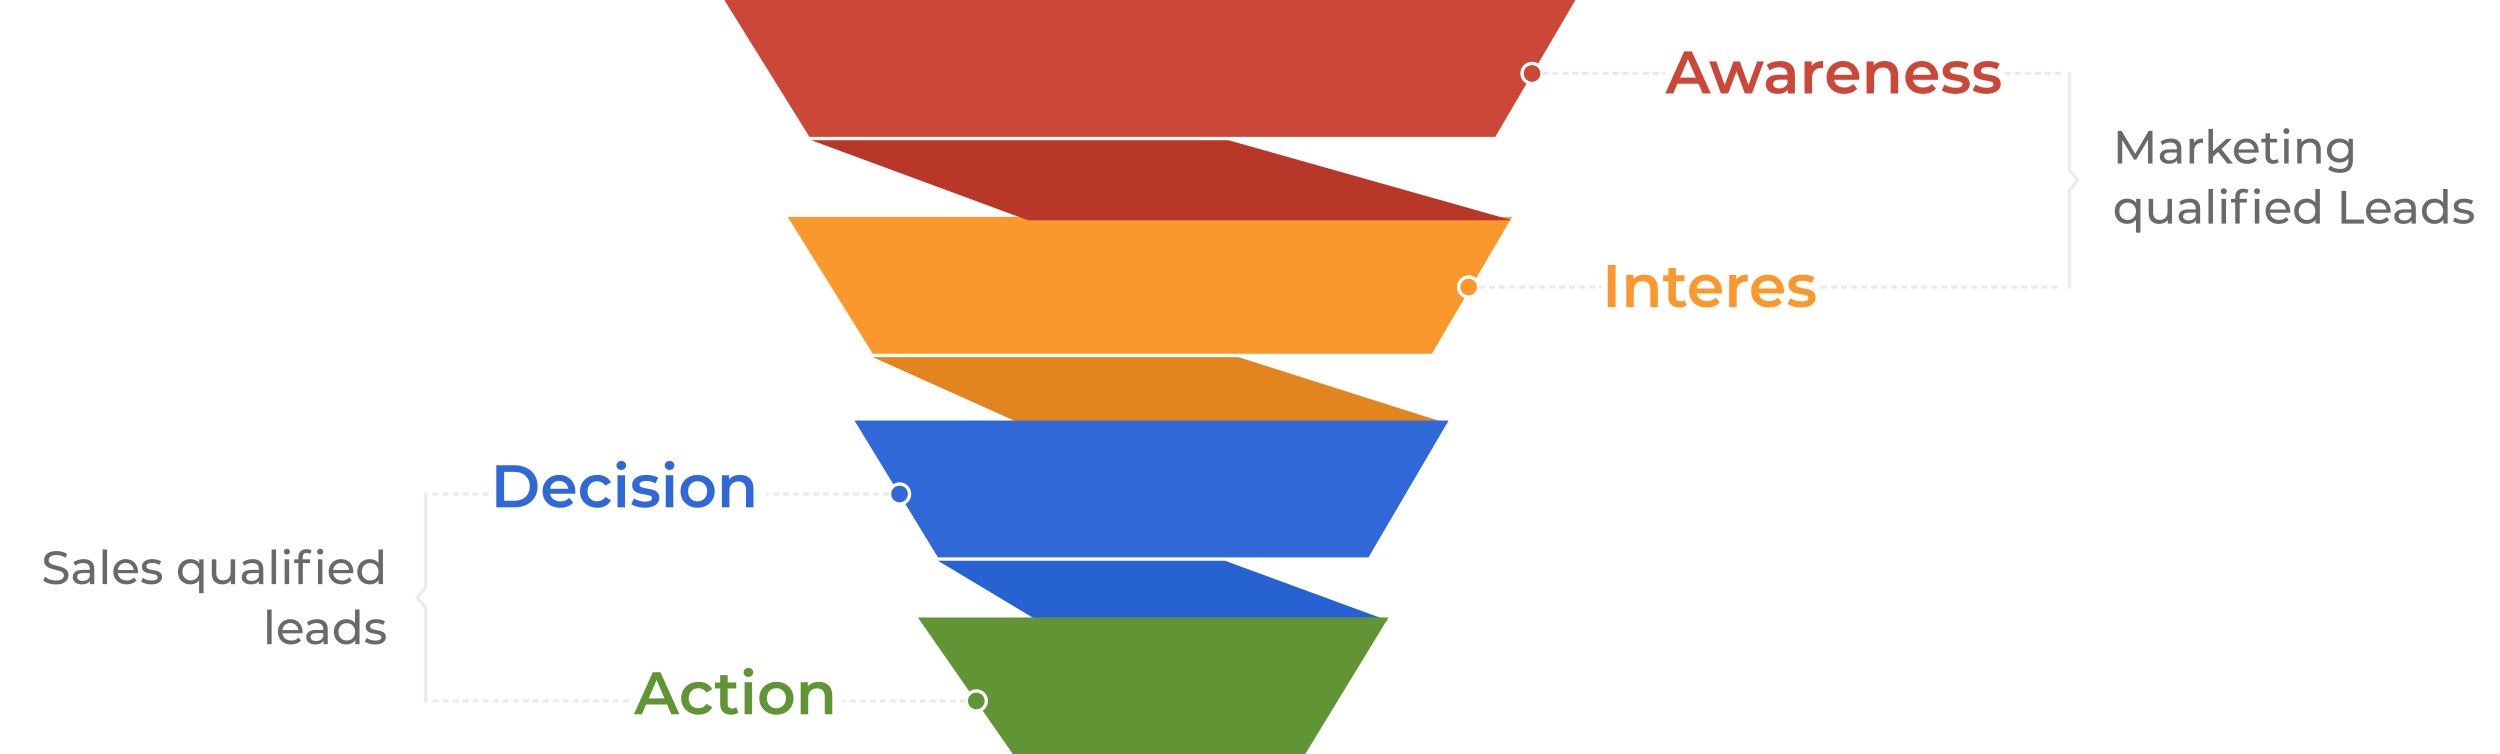 <svg width="749" height="226" viewBox="0 0 749 226" fill="none" xmlns="http://www.w3.org/2000/svg">
<path d="M508.864 25.084H502.564L501.322 28H498.91L504.58 15.4H506.884L512.572 28H510.124L508.864 25.084ZM508.09 23.248L505.714 17.74L503.356 23.248H508.09ZM528.46 18.388L524.914 28H522.754L520.27 21.376L517.75 28H515.59L512.062 18.388H514.186L516.724 25.48L519.37 18.388H521.26L523.852 25.516L526.462 18.388H528.46ZM533.38 18.28C534.796 18.28 535.876 18.622 536.62 19.306C537.376 19.978 537.754 20.998 537.754 22.366V28H535.63V26.83C535.354 27.25 534.958 27.574 534.442 27.802C533.938 28.018 533.326 28.126 532.606 28.126C531.886 28.126 531.256 28.006 530.716 27.766C530.176 27.514 529.756 27.172 529.456 26.74C529.168 26.296 529.024 25.798 529.024 25.246C529.024 24.382 529.342 23.692 529.978 23.176C530.626 22.648 531.64 22.384 533.02 22.384H535.504V22.24C535.504 21.568 535.3 21.052 534.892 20.692C534.496 20.332 533.902 20.152 533.11 20.152C532.57 20.152 532.036 20.236 531.508 20.404C530.992 20.572 530.554 20.806 530.194 21.106L529.312 19.468C529.816 19.084 530.422 18.79 531.13 18.586C531.838 18.382 532.588 18.28 533.38 18.28ZM533.074 26.488C533.638 26.488 534.136 26.362 534.568 26.11C535.012 25.846 535.324 25.474 535.504 24.994V23.878H533.182C531.886 23.878 531.238 24.304 531.238 25.156C531.238 25.564 531.4 25.888 531.724 26.128C532.048 26.368 532.498 26.488 533.074 26.488ZM542.784 19.792C543.432 18.784 544.572 18.28 546.204 18.28V20.422C546.012 20.386 545.838 20.368 545.682 20.368C544.806 20.368 544.122 20.626 543.63 21.142C543.138 21.646 542.892 22.378 542.892 23.338V28H540.642V18.388H542.784V19.792ZM557.061 23.248C557.061 23.404 557.049 23.626 557.025 23.914H549.483C549.615 24.622 549.957 25.186 550.509 25.606C551.073 26.014 551.769 26.218 552.597 26.218C553.653 26.218 554.523 25.87 555.207 25.174L556.413 26.56C555.981 27.076 555.435 27.466 554.775 27.73C554.115 27.994 553.371 28.126 552.543 28.126C551.487 28.126 550.557 27.916 549.753 27.496C548.949 27.076 548.325 26.494 547.881 25.75C547.449 24.994 547.233 24.142 547.233 23.194C547.233 22.258 547.443 21.418 547.863 20.674C548.295 19.918 548.889 19.33 549.645 18.91C550.401 18.49 551.253 18.28 552.201 18.28C553.137 18.28 553.971 18.49 554.703 18.91C555.447 19.318 556.023 19.9 556.431 20.656C556.851 21.4 557.061 22.264 557.061 23.248ZM552.201 20.08C551.481 20.08 550.869 20.296 550.365 20.728C549.873 21.148 549.573 21.712 549.465 22.42H554.919C554.823 21.724 554.529 21.16 554.037 20.728C553.545 20.296 552.933 20.08 552.201 20.08ZM564.676 18.28C565.888 18.28 566.86 18.634 567.592 19.342C568.324 20.05 568.69 21.1 568.69 22.492V28H566.44V22.78C566.44 21.94 566.242 21.31 565.846 20.89C565.45 20.458 564.886 20.242 564.154 20.242C563.326 20.242 562.672 20.494 562.192 20.998C561.712 21.49 561.472 22.204 561.472 23.14V28H559.222V18.388H561.364V19.63C561.736 19.186 562.204 18.85 562.768 18.622C563.332 18.394 563.968 18.28 564.676 18.28ZM580.668 23.248C580.668 23.404 580.656 23.626 580.632 23.914H573.09C573.222 24.622 573.564 25.186 574.116 25.606C574.68 26.014 575.376 26.218 576.204 26.218C577.26 26.218 578.13 25.87 578.814 25.174L580.02 26.56C579.588 27.076 579.042 27.466 578.382 27.73C577.722 27.994 576.978 28.126 576.15 28.126C575.094 28.126 574.164 27.916 573.36 27.496C572.556 27.076 571.932 26.494 571.488 25.75C571.056 24.994 570.84 24.142 570.84 23.194C570.84 22.258 571.05 21.418 571.47 20.674C571.902 19.918 572.496 19.33 573.252 18.91C574.008 18.49 574.86 18.28 575.808 18.28C576.744 18.28 577.578 18.49 578.31 18.91C579.054 19.318 579.63 19.9 580.038 20.656C580.458 21.4 580.668 22.264 580.668 23.248ZM575.808 20.08C575.088 20.08 574.476 20.296 573.972 20.728C573.48 21.148 573.18 21.712 573.072 22.42H578.526C578.43 21.724 578.136 21.16 577.644 20.728C577.152 20.296 576.54 20.08 575.808 20.08ZM585.8 28.126C585.02 28.126 584.258 28.024 583.514 27.82C582.77 27.616 582.176 27.358 581.732 27.046L582.596 25.336C583.028 25.624 583.544 25.858 584.144 26.038C584.756 26.206 585.356 26.29 585.944 26.29C587.288 26.29 587.96 25.936 587.96 25.228C587.96 24.892 587.786 24.658 587.438 24.526C587.102 24.394 586.556 24.268 585.8 24.148C585.008 24.028 584.36 23.89 583.856 23.734C583.364 23.578 582.932 23.308 582.56 22.924C582.2 22.528 582.02 21.982 582.02 21.286C582.02 20.374 582.398 19.648 583.154 19.108C583.922 18.556 584.954 18.28 586.25 18.28C586.91 18.28 587.57 18.358 588.23 18.514C588.89 18.658 589.43 18.856 589.85 19.108L588.986 20.818C588.17 20.338 587.252 20.098 586.232 20.098C585.572 20.098 585.068 20.2 584.72 20.404C584.384 20.596 584.216 20.854 584.216 21.178C584.216 21.538 584.396 21.796 584.756 21.952C585.128 22.096 585.698 22.234 586.466 22.366C587.234 22.486 587.864 22.624 588.356 22.78C588.848 22.936 589.268 23.2 589.616 23.572C589.976 23.944 590.156 24.472 590.156 25.156C590.156 26.056 589.766 26.776 588.986 27.316C588.206 27.856 587.144 28.126 585.8 28.126ZM595.063 28.126C594.283 28.126 593.521 28.024 592.777 27.82C592.033 27.616 591.439 27.358 590.995 27.046L591.859 25.336C592.291 25.624 592.807 25.858 593.407 26.038C594.019 26.206 594.619 26.29 595.207 26.29C596.551 26.29 597.223 25.936 597.223 25.228C597.223 24.892 597.049 24.658 596.701 24.526C596.365 24.394 595.819 24.268 595.063 24.148C594.271 24.028 593.623 23.89 593.119 23.734C592.627 23.578 592.195 23.308 591.823 22.924C591.463 22.528 591.283 21.982 591.283 21.286C591.283 20.374 591.661 19.648 592.417 19.108C593.185 18.556 594.217 18.28 595.513 18.28C596.173 18.28 596.833 18.358 597.493 18.514C598.153 18.658 598.693 18.856 599.113 19.108L598.249 20.818C597.433 20.338 596.515 20.098 595.495 20.098C594.835 20.098 594.331 20.2 593.983 20.404C593.647 20.596 593.479 20.854 593.479 21.178C593.479 21.538 593.659 21.796 594.019 21.952C594.391 22.096 594.961 22.234 595.729 22.366C596.497 22.486 597.127 22.624 597.619 22.78C598.111 22.936 598.531 23.2 598.879 23.572C599.239 23.944 599.419 24.472 599.419 25.156C599.419 26.056 599.029 26.776 598.249 27.316C597.469 27.856 596.407 28.126 595.063 28.126Z" fill="#CB4839"/>
<path d="M148.692 139.4H154.2C155.544 139.4 156.738 139.664 157.782 140.192C158.826 140.708 159.636 141.446 160.212 142.406C160.788 143.354 161.076 144.452 161.076 145.7C161.076 146.948 160.788 148.052 160.212 149.012C159.636 149.96 158.826 150.698 157.782 151.226C156.738 151.742 155.544 152 154.2 152H148.692V139.4ZM154.092 150.02C155.016 150.02 155.826 149.846 156.522 149.498C157.23 149.138 157.77 148.634 158.142 147.986C158.526 147.326 158.718 146.564 158.718 145.7C158.718 144.836 158.526 144.08 158.142 143.432C157.77 142.772 157.23 142.268 156.522 141.92C155.826 141.56 155.016 141.38 154.092 141.38H151.032V150.02H154.092ZM172.383 147.248C172.383 147.404 172.371 147.626 172.347 147.914H164.805C164.937 148.622 165.279 149.186 165.831 149.606C166.395 150.014 167.091 150.218 167.919 150.218C168.975 150.218 169.845 149.87 170.529 149.174L171.735 150.56C171.303 151.076 170.757 151.466 170.097 151.73C169.437 151.994 168.693 152.126 167.865 152.126C166.809 152.126 165.879 151.916 165.075 151.496C164.271 151.076 163.647 150.494 163.203 149.75C162.771 148.994 162.555 148.142 162.555 147.194C162.555 146.258 162.765 145.418 163.185 144.674C163.617 143.918 164.211 143.33 164.967 142.91C165.723 142.49 166.575 142.28 167.523 142.28C168.459 142.28 169.293 142.49 170.025 142.91C170.769 143.318 171.345 143.9 171.753 144.656C172.173 145.4 172.383 146.264 172.383 147.248ZM167.523 144.08C166.803 144.08 166.191 144.296 165.687 144.728C165.195 145.148 164.895 145.712 164.787 146.42H170.241C170.145 145.724 169.851 145.16 169.359 144.728C168.867 144.296 168.255 144.08 167.523 144.08ZM178.954 152.126C177.958 152.126 177.064 151.916 176.272 151.496C175.48 151.076 174.862 150.494 174.418 149.75C173.974 148.994 173.752 148.142 173.752 147.194C173.752 146.246 173.974 145.4 174.418 144.656C174.862 143.912 175.474 143.33 176.254 142.91C177.046 142.49 177.946 142.28 178.954 142.28C179.902 142.28 180.73 142.472 181.438 142.856C182.158 143.24 182.698 143.792 183.058 144.512L181.33 145.52C181.054 145.076 180.706 144.746 180.286 144.53C179.878 144.302 179.428 144.188 178.936 144.188C178.096 144.188 177.4 144.464 176.848 145.016C176.296 145.556 176.02 146.282 176.02 147.194C176.02 148.106 176.29 148.838 176.83 149.39C177.382 149.93 178.084 150.2 178.936 150.2C179.428 150.2 179.878 150.092 180.286 149.876C180.706 149.648 181.054 149.312 181.33 148.868L183.058 149.876C182.686 150.596 182.14 151.154 181.42 151.55C180.712 151.934 179.89 152.126 178.954 152.126ZM185.003 142.388H187.253V152H185.003V142.388ZM186.137 140.804C185.729 140.804 185.387 140.678 185.111 140.426C184.835 140.162 184.697 139.838 184.697 139.454C184.697 139.07 184.835 138.752 185.111 138.5C185.387 138.236 185.729 138.104 186.137 138.104C186.545 138.104 186.887 138.23 187.163 138.482C187.439 138.722 187.577 139.028 187.577 139.4C187.577 139.796 187.439 140.132 187.163 140.408C186.899 140.672 186.557 140.804 186.137 140.804ZM193.176 152.126C192.396 152.126 191.634 152.024 190.89 151.82C190.146 151.616 189.552 151.358 189.108 151.046L189.972 149.336C190.404 149.624 190.92 149.858 191.52 150.038C192.132 150.206 192.732 150.29 193.32 150.29C194.664 150.29 195.336 149.936 195.336 149.228C195.336 148.892 195.162 148.658 194.814 148.526C194.478 148.394 193.932 148.268 193.176 148.148C192.384 148.028 191.736 147.89 191.232 147.734C190.74 147.578 190.308 147.308 189.936 146.924C189.576 146.528 189.396 145.982 189.396 145.286C189.396 144.374 189.774 143.648 190.53 143.108C191.298 142.556 192.33 142.28 193.626 142.28C194.286 142.28 194.946 142.358 195.606 142.514C196.266 142.658 196.806 142.856 197.226 143.108L196.362 144.818C195.546 144.338 194.628 144.098 193.608 144.098C192.948 144.098 192.444 144.2 192.096 144.404C191.76 144.596 191.592 144.854 191.592 145.178C191.592 145.538 191.772 145.796 192.132 145.952C192.504 146.096 193.074 146.234 193.842 146.366C194.61 146.486 195.24 146.624 195.732 146.78C196.224 146.936 196.644 147.2 196.992 147.572C197.352 147.944 197.532 148.472 197.532 149.156C197.532 150.056 197.142 150.776 196.362 151.316C195.582 151.856 194.52 152.126 193.176 152.126ZM199.47 142.388H201.72V152H199.47V142.388ZM200.604 140.804C200.196 140.804 199.854 140.678 199.578 140.426C199.302 140.162 199.164 139.838 199.164 139.454C199.164 139.07 199.302 138.752 199.578 138.5C199.854 138.236 200.196 138.104 200.604 138.104C201.012 138.104 201.354 138.23 201.63 138.482C201.906 138.722 202.044 139.028 202.044 139.4C202.044 139.796 201.906 140.132 201.63 140.408C201.366 140.672 201.024 140.804 200.604 140.804ZM208.993 152.126C208.021 152.126 207.145 151.916 206.365 151.496C205.585 151.076 204.973 150.494 204.529 149.75C204.097 148.994 203.881 148.142 203.881 147.194C203.881 146.246 204.097 145.4 204.529 144.656C204.973 143.912 205.585 143.33 206.365 142.91C207.145 142.49 208.021 142.28 208.993 142.28C209.977 142.28 210.859 142.49 211.639 142.91C212.419 143.33 213.025 143.912 213.457 144.656C213.901 145.4 214.123 146.246 214.123 147.194C214.123 148.142 213.901 148.994 213.457 149.75C213.025 150.494 212.419 151.076 211.639 151.496C210.859 151.916 209.977 152.126 208.993 152.126ZM208.993 150.2C209.821 150.2 210.505 149.924 211.045 149.372C211.585 148.82 211.855 148.094 211.855 147.194C211.855 146.294 211.585 145.568 211.045 145.016C210.505 144.464 209.821 144.188 208.993 144.188C208.165 144.188 207.481 144.464 206.941 145.016C206.413 145.568 206.149 146.294 206.149 147.194C206.149 148.094 206.413 148.82 206.941 149.372C207.481 149.924 208.165 150.2 208.993 150.2ZM221.729 142.28C222.941 142.28 223.913 142.634 224.645 143.342C225.377 144.05 225.743 145.1 225.743 146.492V152H223.493V146.78C223.493 145.94 223.295 145.31 222.899 144.89C222.503 144.458 221.939 144.242 221.207 144.242C220.379 144.242 219.725 144.494 219.245 144.998C218.765 145.49 218.525 146.204 218.525 147.14V152H216.275V142.388H218.417V143.63C218.789 143.186 219.257 142.85 219.821 142.622C220.385 142.394 221.021 142.28 221.729 142.28Z" fill="#3069D7"/>
<path d="M199.864 211.084H193.564L192.322 214H189.91L195.58 201.4H197.884L203.572 214H201.124L199.864 211.084ZM199.09 209.248L196.714 203.74L194.356 209.248H199.09ZM209.281 214.126C208.285 214.126 207.391 213.916 206.599 213.496C205.807 213.076 205.189 212.494 204.745 211.75C204.301 210.994 204.079 210.142 204.079 209.194C204.079 208.246 204.301 207.4 204.745 206.656C205.189 205.912 205.801 205.33 206.581 204.91C207.373 204.49 208.273 204.28 209.281 204.28C210.229 204.28 211.057 204.472 211.765 204.856C212.485 205.24 213.025 205.792 213.385 206.512L211.657 207.52C211.381 207.076 211.033 206.746 210.613 206.53C210.205 206.302 209.755 206.188 209.263 206.188C208.423 206.188 207.727 206.464 207.175 207.016C206.623 207.556 206.347 208.282 206.347 209.194C206.347 210.106 206.617 210.838 207.157 211.39C207.709 211.93 208.411 212.2 209.263 212.2C209.755 212.2 210.205 212.092 210.613 211.876C211.033 211.648 211.381 211.312 211.657 210.868L213.385 211.876C213.013 212.596 212.467 213.154 211.747 213.55C211.039 213.934 210.217 214.126 209.281 214.126ZM221.231 213.478C220.967 213.694 220.643 213.856 220.259 213.964C219.887 214.072 219.491 214.126 219.071 214.126C218.015 214.126 217.199 213.85 216.623 213.298C216.047 212.746 215.759 211.942 215.759 210.886V206.26H214.175V204.46H215.759V202.264H218.009V204.46H220.583V206.26H218.009V210.832C218.009 211.3 218.123 211.66 218.351 211.912C218.579 212.152 218.909 212.272 219.341 212.272C219.845 212.272 220.265 212.14 220.601 211.876L221.231 213.478ZM223.081 204.388H225.331V214H223.081V204.388ZM224.215 202.804C223.807 202.804 223.465 202.678 223.189 202.426C222.913 202.162 222.775 201.838 222.775 201.454C222.775 201.07 222.913 200.752 223.189 200.5C223.465 200.236 223.807 200.104 224.215 200.104C224.623 200.104 224.965 200.23 225.241 200.482C225.517 200.722 225.655 201.028 225.655 201.4C225.655 201.796 225.517 202.132 225.241 202.408C224.977 202.672 224.635 202.804 224.215 202.804ZM232.605 214.126C231.633 214.126 230.757 213.916 229.977 213.496C229.197 213.076 228.585 212.494 228.141 211.75C227.709 210.994 227.493 210.142 227.493 209.194C227.493 208.246 227.709 207.4 228.141 206.656C228.585 205.912 229.197 205.33 229.977 204.91C230.757 204.49 231.633 204.28 232.605 204.28C233.589 204.28 234.471 204.49 235.251 204.91C236.031 205.33 236.637 205.912 237.069 206.656C237.513 207.4 237.735 208.246 237.735 209.194C237.735 210.142 237.513 210.994 237.069 211.75C236.637 212.494 236.031 213.076 235.251 213.496C234.471 213.916 233.589 214.126 232.605 214.126ZM232.605 212.2C233.433 212.2 234.117 211.924 234.657 211.372C235.197 210.82 235.467 210.094 235.467 209.194C235.467 208.294 235.197 207.568 234.657 207.016C234.117 206.464 233.433 206.188 232.605 206.188C231.777 206.188 231.093 206.464 230.553 207.016C230.025 207.568 229.761 208.294 229.761 209.194C229.761 210.094 230.025 210.82 230.553 211.372C231.093 211.924 231.777 212.2 232.605 212.2ZM245.34 204.28C246.552 204.28 247.524 204.634 248.256 205.342C248.988 206.05 249.354 207.1 249.354 208.492V214H247.104V208.78C247.104 207.94 246.906 207.31 246.51 206.89C246.114 206.458 245.55 206.242 244.818 206.242C243.99 206.242 243.336 206.494 242.856 206.998C242.376 207.49 242.136 208.204 242.136 209.14V214H239.886V204.388H242.028V205.63C242.4 205.186 242.868 204.85 243.432 204.622C243.996 204.394 244.632 204.28 245.34 204.28Z" fill="#609434"/>
<path d="M481.692 79.4H484.032V92H481.692V79.4ZM492.678 82.28C493.89 82.28 494.862 82.634 495.594 83.342C496.326 84.05 496.692 85.1 496.692 86.492V92H494.442V86.78C494.442 85.94 494.244 85.31 493.848 84.89C493.452 84.458 492.888 84.242 492.156 84.242C491.328 84.242 490.674 84.494 490.194 84.998C489.714 85.49 489.474 86.204 489.474 87.14V92H487.224V82.388H489.366V83.63C489.738 83.186 490.206 82.85 490.77 82.622C491.334 82.394 491.97 82.28 492.678 82.28ZM505.324 91.478C505.06 91.694 504.736 91.856 504.352 91.964C503.98 92.072 503.584 92.126 503.164 92.126C502.108 92.126 501.292 91.85 500.716 91.298C500.14 90.746 499.852 89.942 499.852 88.886V84.26H498.268V82.46H499.852V80.264H502.102V82.46H504.676V84.26H502.102V88.832C502.102 89.3 502.216 89.66 502.444 89.912C502.672 90.152 503.002 90.272 503.434 90.272C503.938 90.272 504.358 90.14 504.694 89.876L505.324 91.478ZM515.895 87.248C515.895 87.404 515.883 87.626 515.859 87.914H508.317C508.449 88.622 508.791 89.186 509.343 89.606C509.907 90.014 510.603 90.218 511.431 90.218C512.487 90.218 513.357 89.87 514.041 89.174L515.247 90.56C514.815 91.076 514.269 91.466 513.609 91.73C512.949 91.994 512.205 92.126 511.377 92.126C510.321 92.126 509.391 91.916 508.587 91.496C507.783 91.076 507.159 90.494 506.715 89.75C506.283 88.994 506.067 88.142 506.067 87.194C506.067 86.258 506.277 85.418 506.697 84.674C507.129 83.918 507.723 83.33 508.479 82.91C509.235 82.49 510.087 82.28 511.035 82.28C511.971 82.28 512.805 82.49 513.537 82.91C514.281 83.318 514.857 83.9 515.265 84.656C515.685 85.4 515.895 86.264 515.895 87.248ZM511.035 84.08C510.315 84.08 509.703 84.296 509.199 84.728C508.707 85.148 508.407 85.712 508.299 86.42H513.753C513.657 85.724 513.363 85.16 512.871 84.728C512.379 84.296 511.767 84.08 511.035 84.08ZM520.198 83.792C520.846 82.784 521.986 82.28 523.618 82.28V84.422C523.426 84.386 523.252 84.368 523.096 84.368C522.22 84.368 521.536 84.626 521.044 85.142C520.552 85.646 520.306 86.378 520.306 87.338V92H518.056V82.388H520.198V83.792ZM534.475 87.248C534.475 87.404 534.463 87.626 534.439 87.914H526.897C527.029 88.622 527.371 89.186 527.923 89.606C528.487 90.014 529.183 90.218 530.011 90.218C531.067 90.218 531.937 89.87 532.621 89.174L533.827 90.56C533.395 91.076 532.849 91.466 532.189 91.73C531.529 91.994 530.785 92.126 529.957 92.126C528.901 92.126 527.971 91.916 527.167 91.496C526.363 91.076 525.739 90.494 525.295 89.75C524.863 88.994 524.647 88.142 524.647 87.194C524.647 86.258 524.857 85.418 525.277 84.674C525.709 83.918 526.303 83.33 527.059 82.91C527.815 82.49 528.667 82.28 529.615 82.28C530.551 82.28 531.385 82.49 532.117 82.91C532.861 83.318 533.437 83.9 533.845 84.656C534.265 85.4 534.475 86.264 534.475 87.248ZM529.615 84.08C528.895 84.08 528.283 84.296 527.779 84.728C527.287 85.148 526.987 85.712 526.879 86.42H532.333C532.237 85.724 531.943 85.16 531.451 84.728C530.959 84.296 530.347 84.08 529.615 84.08ZM539.606 92.126C538.826 92.126 538.064 92.024 537.32 91.82C536.576 91.616 535.982 91.358 535.538 91.046L536.402 89.336C536.834 89.624 537.35 89.858 537.95 90.038C538.562 90.206 539.162 90.29 539.75 90.29C541.094 90.29 541.766 89.936 541.766 89.228C541.766 88.892 541.592 88.658 541.244 88.526C540.908 88.394 540.362 88.268 539.606 88.148C538.814 88.028 538.166 87.89 537.662 87.734C537.17 87.578 536.738 87.308 536.366 86.924C536.006 86.528 535.826 85.982 535.826 85.286C535.826 84.374 536.204 83.648 536.96 83.108C537.728 82.556 538.76 82.28 540.056 82.28C540.716 82.28 541.376 82.358 542.036 82.514C542.696 82.658 543.236 82.856 543.656 83.108L542.792 84.818C541.976 84.338 541.058 84.098 540.038 84.098C539.378 84.098 538.874 84.2 538.526 84.404C538.19 84.596 538.022 84.854 538.022 85.178C538.022 85.538 538.202 85.796 538.562 85.952C538.934 86.096 539.504 86.234 540.272 86.366C541.04 86.486 541.67 86.624 542.162 86.78C542.654 86.936 543.074 87.2 543.422 87.572C543.782 87.944 543.962 88.472 543.962 89.156C543.962 90.056 543.572 90.776 542.792 91.316C542.012 91.856 540.95 92.126 539.606 92.126Z" fill="#FA982D"/>
<path d="M643.556 49L643.542 41.86L640 47.81H639.356L635.814 41.902V49H634.47V39.2H635.618L639.706 46.088L643.738 39.2H644.886L644.9 49H643.556ZM650.347 41.51C651.374 41.51 652.158 41.762 652.699 42.266C653.25 42.77 653.525 43.521 653.525 44.52V49H652.251V48.02C652.027 48.365 651.705 48.631 651.285 48.818C650.874 48.995 650.384 49.084 649.815 49.084C648.984 49.084 648.317 48.883 647.813 48.482C647.318 48.081 647.071 47.553 647.071 46.9C647.071 46.247 647.309 45.724 647.785 45.332C648.261 44.931 649.017 44.73 650.053 44.73H652.181V44.464C652.181 43.885 652.013 43.442 651.677 43.134C651.341 42.826 650.846 42.672 650.193 42.672C649.754 42.672 649.325 42.747 648.905 42.896C648.485 43.036 648.13 43.227 647.841 43.47L647.281 42.462C647.664 42.154 648.121 41.921 648.653 41.762C649.185 41.594 649.75 41.51 650.347 41.51ZM650.039 48.048C650.552 48.048 650.996 47.936 651.369 47.712C651.742 47.479 652.013 47.152 652.181 46.732V45.696H650.109C648.97 45.696 648.401 46.079 648.401 46.844C648.401 47.217 648.546 47.511 648.835 47.726C649.124 47.941 649.526 48.048 650.039 48.048ZM657.3 42.826C657.534 42.397 657.879 42.07 658.336 41.846C658.794 41.622 659.349 41.51 660.002 41.51V42.812C659.928 42.803 659.825 42.798 659.694 42.798C658.966 42.798 658.392 43.017 657.972 43.456C657.562 43.885 657.356 44.501 657.356 45.304V49H656.012V41.58H657.3V42.826ZM664.543 45.542L663.003 46.97V49H661.659V38.612H663.003V45.276L667.049 41.58H668.673L665.551 44.646L668.981 49H667.329L664.543 45.542ZM676.677 45.332C676.677 45.435 676.668 45.57 676.649 45.738H670.629C670.713 46.391 670.998 46.919 671.483 47.32C671.978 47.712 672.589 47.908 673.317 47.908C674.204 47.908 674.918 47.609 675.459 47.012L676.201 47.88C675.865 48.272 675.445 48.571 674.941 48.776C674.447 48.981 673.891 49.084 673.275 49.084C672.491 49.084 671.796 48.925 671.189 48.608C670.583 48.281 670.111 47.829 669.775 47.25C669.449 46.671 669.285 46.018 669.285 45.29C669.285 44.571 669.444 43.923 669.761 43.344C670.088 42.765 670.531 42.317 671.091 42C671.661 41.673 672.3 41.51 673.009 41.51C673.719 41.51 674.349 41.673 674.899 42C675.459 42.317 675.893 42.765 676.201 43.344C676.519 43.923 676.677 44.585 676.677 45.332ZM673.009 42.644C672.365 42.644 671.824 42.84 671.385 43.232C670.956 43.624 670.704 44.137 670.629 44.772H675.389C675.315 44.147 675.058 43.638 674.619 43.246C674.19 42.845 673.653 42.644 673.009 42.644ZM682.716 48.566C682.52 48.734 682.277 48.865 681.988 48.958C681.698 49.042 681.4 49.084 681.092 49.084C680.345 49.084 679.766 48.883 679.356 48.482C678.945 48.081 678.74 47.507 678.74 46.76V42.686H677.48V41.58H678.74V39.956H680.084V41.58H682.212V42.686H680.084V46.704C680.084 47.105 680.182 47.413 680.378 47.628C680.583 47.843 680.872 47.95 681.246 47.95C681.656 47.95 682.006 47.833 682.296 47.6L682.716 48.566ZM684.34 41.58H685.684V49H684.34V41.58ZM685.012 40.152C684.751 40.152 684.532 40.068 684.354 39.9C684.186 39.732 684.102 39.527 684.102 39.284C684.102 39.041 684.186 38.836 684.354 38.668C684.532 38.491 684.751 38.402 685.012 38.402C685.274 38.402 685.488 38.486 685.656 38.654C685.834 38.813 685.922 39.013 685.922 39.256C685.922 39.508 685.834 39.723 685.656 39.9C685.488 40.068 685.274 40.152 685.012 40.152ZM692.213 41.51C693.155 41.51 693.902 41.785 694.453 42.336C695.013 42.877 695.293 43.675 695.293 44.73V49H693.949V44.884C693.949 44.165 693.776 43.624 693.431 43.26C693.085 42.896 692.591 42.714 691.947 42.714C691.219 42.714 690.645 42.929 690.225 43.358C689.805 43.778 689.595 44.385 689.595 45.178V49H688.251V41.58H689.539V42.7C689.809 42.317 690.173 42.023 690.631 41.818C691.097 41.613 691.625 41.51 692.213 41.51ZM704.919 41.58V47.992C704.919 49.289 704.597 50.246 703.953 50.862C703.309 51.487 702.348 51.8 701.069 51.8C700.369 51.8 699.702 51.702 699.067 51.506C698.432 51.319 697.919 51.049 697.527 50.694L698.171 49.658C698.516 49.957 698.941 50.19 699.445 50.358C699.958 50.535 700.486 50.624 701.027 50.624C701.895 50.624 702.534 50.419 702.945 50.008C703.365 49.597 703.575 48.972 703.575 48.132V47.544C703.258 47.927 702.866 48.216 702.399 48.412C701.942 48.599 701.442 48.692 700.901 48.692C700.192 48.692 699.548 48.543 698.969 48.244C698.4 47.936 697.952 47.511 697.625 46.97C697.298 46.419 697.135 45.794 697.135 45.094C697.135 44.394 697.298 43.773 697.625 43.232C697.952 42.681 698.4 42.257 698.969 41.958C699.548 41.659 700.192 41.51 700.901 41.51C701.461 41.51 701.979 41.613 702.455 41.818C702.94 42.023 703.337 42.327 703.645 42.728V41.58H704.919ZM701.055 47.516C701.54 47.516 701.974 47.413 702.357 47.208C702.749 47.003 703.052 46.718 703.267 46.354C703.491 45.981 703.603 45.561 703.603 45.094C703.603 44.375 703.365 43.797 702.889 43.358C702.413 42.91 701.802 42.686 701.055 42.686C700.299 42.686 699.683 42.91 699.207 43.358C698.731 43.797 698.493 44.375 698.493 45.094C698.493 45.561 698.6 45.981 698.815 46.354C699.039 46.718 699.342 47.003 699.725 47.208C700.117 47.413 700.56 47.516 701.055 47.516ZM641.274 59.58V69.716H639.93V65.88C639.622 66.272 639.244 66.571 638.796 66.776C638.357 66.981 637.872 67.084 637.34 67.084C636.621 67.084 635.977 66.925 635.408 66.608C634.839 66.291 634.391 65.847 634.064 65.278C633.747 64.699 633.588 64.037 633.588 63.29C633.588 62.543 633.747 61.885 634.064 61.316C634.391 60.747 634.839 60.303 635.408 59.986C635.977 59.669 636.621 59.51 637.34 59.51C637.891 59.51 638.395 59.617 638.852 59.832C639.309 60.037 639.687 60.345 639.986 60.756V59.58H641.274ZM637.452 65.908C637.919 65.908 638.343 65.801 638.726 65.586C639.109 65.362 639.407 65.054 639.622 64.662C639.837 64.261 639.944 63.803 639.944 63.29C639.944 62.777 639.832 62.324 639.608 61.932C639.393 61.54 639.095 61.237 638.712 61.022C638.339 60.798 637.919 60.686 637.452 60.686C636.976 60.686 636.547 60.793 636.164 61.008C635.791 61.223 635.492 61.531 635.268 61.932C635.053 62.324 634.946 62.777 634.946 63.29C634.946 63.803 635.053 64.261 635.268 64.662C635.492 65.054 635.791 65.362 636.164 65.586C636.547 65.801 636.976 65.908 637.452 65.908ZM650.733 59.58V67H649.459V65.88C649.188 66.263 648.829 66.561 648.381 66.776C647.942 66.981 647.462 67.084 646.939 67.084C645.95 67.084 645.17 66.813 644.601 66.272C644.032 65.721 643.747 64.914 643.747 63.85V59.58H645.091V63.696C645.091 64.415 645.264 64.961 645.609 65.334C645.954 65.698 646.449 65.88 647.093 65.88C647.802 65.88 648.362 65.665 648.773 65.236C649.184 64.807 649.389 64.2 649.389 63.416V59.58H650.733ZM655.994 59.51C657.02 59.51 657.804 59.762 658.346 60.266C658.896 60.77 659.172 61.521 659.172 62.52V67H657.898V66.02C657.674 66.365 657.352 66.631 656.932 66.818C656.521 66.995 656.031 67.084 655.462 67.084C654.631 67.084 653.964 66.883 653.46 66.482C652.965 66.081 652.718 65.553 652.718 64.9C652.718 64.247 652.956 63.724 653.432 63.332C653.908 62.931 654.664 62.73 655.7 62.73H657.828V62.464C657.828 61.885 657.66 61.442 657.324 61.134C656.988 60.826 656.493 60.672 655.84 60.672C655.401 60.672 654.972 60.747 654.552 60.896C654.132 61.036 653.777 61.227 653.488 61.47L652.928 60.462C653.31 60.154 653.768 59.921 654.3 59.762C654.832 59.594 655.396 59.51 655.994 59.51ZM655.686 66.048C656.199 66.048 656.642 65.936 657.016 65.712C657.389 65.479 657.66 65.152 657.828 64.732V63.696H655.756C654.617 63.696 654.048 64.079 654.048 64.844C654.048 65.217 654.192 65.511 654.482 65.726C654.771 65.941 655.172 66.048 655.686 66.048ZM661.659 56.612H663.003V67H661.659V56.612ZM665.569 59.58H666.913V67H665.569V59.58ZM666.241 58.152C665.98 58.152 665.76 58.068 665.583 57.9C665.415 57.732 665.331 57.527 665.331 57.284C665.331 57.041 665.415 56.836 665.583 56.668C665.76 56.491 665.98 56.402 666.241 56.402C666.502 56.402 666.717 56.486 666.885 56.654C667.062 56.813 667.151 57.013 667.151 57.256C667.151 57.508 667.062 57.723 666.885 57.9C666.717 58.068 666.502 58.152 666.241 58.152ZM672.195 57.634C671.392 57.634 670.991 58.068 670.991 58.936V59.58H673.147V60.686H671.019V67H669.675V60.686H668.415V59.58H669.675V58.922C669.675 58.185 669.89 57.601 670.319 57.172C670.748 56.743 671.35 56.528 672.125 56.528C672.424 56.528 672.704 56.565 672.965 56.64C673.226 56.715 673.45 56.822 673.637 56.962L673.231 57.984C672.923 57.751 672.578 57.634 672.195 57.634ZM675.541 59.58H676.885V67H675.541V59.58ZM676.213 58.152C675.952 58.152 675.732 58.068 675.555 57.9C675.387 57.732 675.303 57.527 675.303 57.284C675.303 57.041 675.387 56.836 675.555 56.668C675.732 56.491 675.952 56.402 676.213 56.402C676.474 56.402 676.689 56.486 676.857 56.654C677.034 56.813 677.123 57.013 677.123 57.256C677.123 57.508 677.034 57.723 676.857 57.9C676.689 58.068 676.474 58.152 676.213 58.152ZM686.152 63.332C686.152 63.435 686.143 63.57 686.124 63.738H680.104C680.188 64.391 680.473 64.919 680.958 65.32C681.453 65.712 682.064 65.908 682.792 65.908C683.679 65.908 684.393 65.609 684.934 65.012L685.676 65.88C685.34 66.272 684.92 66.571 684.416 66.776C683.921 66.981 683.366 67.084 682.75 67.084C681.966 67.084 681.271 66.925 680.664 66.608C680.057 66.281 679.586 65.829 679.25 65.25C678.923 64.671 678.76 64.018 678.76 63.29C678.76 62.571 678.919 61.923 679.236 61.344C679.563 60.765 680.006 60.317 680.566 60C681.135 59.673 681.775 59.51 682.484 59.51C683.193 59.51 683.823 59.673 684.374 60C684.934 60.317 685.368 60.765 685.676 61.344C685.993 61.923 686.152 62.585 686.152 63.332ZM682.484 60.644C681.84 60.644 681.299 60.84 680.86 61.232C680.431 61.624 680.179 62.137 680.104 62.772H684.864C684.789 62.147 684.533 61.638 684.094 61.246C683.665 60.845 683.128 60.644 682.484 60.644ZM695.018 56.612V67H693.73V65.824C693.431 66.235 693.053 66.547 692.596 66.762C692.139 66.977 691.635 67.084 691.084 67.084C690.365 67.084 689.721 66.925 689.152 66.608C688.583 66.291 688.135 65.847 687.808 65.278C687.491 64.699 687.332 64.037 687.332 63.29C687.332 62.543 687.491 61.885 687.808 61.316C688.135 60.747 688.583 60.303 689.152 59.986C689.721 59.669 690.365 59.51 691.084 59.51C691.616 59.51 692.106 59.613 692.554 59.818C693.002 60.014 693.375 60.308 693.674 60.7V56.612H695.018ZM691.196 65.908C691.663 65.908 692.087 65.801 692.47 65.586C692.853 65.362 693.151 65.054 693.366 64.662C693.581 64.261 693.688 63.803 693.688 63.29C693.688 62.777 693.581 62.324 693.366 61.932C693.151 61.531 692.853 61.223 692.47 61.008C692.087 60.793 691.663 60.686 691.196 60.686C690.72 60.686 690.291 60.793 689.908 61.008C689.535 61.223 689.236 61.531 689.012 61.932C688.797 62.324 688.69 62.777 688.69 63.29C688.69 63.803 688.797 64.261 689.012 64.662C689.236 65.054 689.535 65.362 689.908 65.586C690.291 65.801 690.72 65.908 691.196 65.908ZM701.517 57.2H702.917V65.782H708.223V67H701.517V57.2ZM716.244 63.332C716.244 63.435 716.234 63.57 716.216 63.738H710.196C710.28 64.391 710.564 64.919 711.05 65.32C711.544 65.712 712.156 65.908 712.884 65.908C713.77 65.908 714.484 65.609 715.026 65.012L715.768 65.88C715.432 66.272 715.012 66.571 714.508 66.776C714.013 66.981 713.458 67.084 712.842 67.084C712.058 67.084 711.362 66.925 710.756 66.608C710.149 66.281 709.678 65.829 709.342 65.25C709.015 64.671 708.852 64.018 708.852 63.29C708.852 62.571 709.01 61.923 709.328 61.344C709.654 60.765 710.098 60.317 710.658 60C711.227 59.673 711.866 59.51 712.576 59.51C713.285 59.51 713.915 59.673 714.466 60C715.026 60.317 715.46 60.765 715.768 61.344C716.085 61.923 716.244 62.585 716.244 63.332ZM712.576 60.644C711.932 60.644 711.39 60.84 710.952 61.232C710.522 61.624 710.27 62.137 710.196 62.772H714.956C714.881 62.147 714.624 61.638 714.186 61.246C713.756 60.845 713.22 60.644 712.576 60.644ZM720.607 59.51C721.634 59.51 722.418 59.762 722.959 60.266C723.51 60.77 723.785 61.521 723.785 62.52V67H722.511V66.02C722.287 66.365 721.965 66.631 721.545 66.818C721.134 66.995 720.644 67.084 720.075 67.084C719.244 67.084 718.577 66.883 718.073 66.482C717.578 66.081 717.331 65.553 717.331 64.9C717.331 64.247 717.569 63.724 718.045 63.332C718.521 62.931 719.277 62.73 720.313 62.73H722.441V62.464C722.441 61.885 722.273 61.442 721.937 61.134C721.601 60.826 721.106 60.672 720.453 60.672C720.014 60.672 719.585 60.747 719.165 60.896C718.745 61.036 718.39 61.227 718.101 61.47L717.541 60.462C717.924 60.154 718.381 59.921 718.913 59.762C719.445 59.594 720.01 59.51 720.607 59.51ZM720.299 66.048C720.812 66.048 721.256 65.936 721.629 65.712C722.002 65.479 722.273 65.152 722.441 64.732V63.696H720.369C719.23 63.696 718.661 64.079 718.661 64.844C718.661 65.217 718.806 65.511 719.095 65.726C719.384 65.941 719.786 66.048 720.299 66.048ZM733.313 56.612V67H732.025V65.824C731.726 66.235 731.348 66.547 730.891 66.762C730.434 66.977 729.93 67.084 729.379 67.084C728.66 67.084 728.016 66.925 727.447 66.608C726.878 66.291 726.43 65.847 726.103 65.278C725.786 64.699 725.627 64.037 725.627 63.29C725.627 62.543 725.786 61.885 726.103 61.316C726.43 60.747 726.878 60.303 727.447 59.986C728.016 59.669 728.66 59.51 729.379 59.51C729.911 59.51 730.401 59.613 730.849 59.818C731.297 60.014 731.67 60.308 731.969 60.7V56.612H733.313ZM729.491 65.908C729.958 65.908 730.382 65.801 730.765 65.586C731.148 65.362 731.446 65.054 731.661 64.662C731.876 64.261 731.983 63.803 731.983 63.29C731.983 62.777 731.876 62.324 731.661 61.932C731.446 61.531 731.148 61.223 730.765 61.008C730.382 60.793 729.958 60.686 729.491 60.686C729.015 60.686 728.586 60.793 728.203 61.008C727.83 61.223 727.531 61.531 727.307 61.932C727.092 62.324 726.985 62.777 726.985 63.29C726.985 63.803 727.092 64.261 727.307 64.662C727.531 65.054 727.83 65.362 728.203 65.586C728.586 65.801 729.015 65.908 729.491 65.908ZM737.984 67.084C737.377 67.084 736.794 67.005 736.234 66.846C735.674 66.678 735.235 66.468 734.918 66.216L735.478 65.152C735.805 65.385 736.201 65.572 736.668 65.712C737.135 65.852 737.606 65.922 738.082 65.922C739.258 65.922 739.846 65.586 739.846 64.914C739.846 64.69 739.767 64.513 739.608 64.382C739.449 64.251 739.249 64.158 739.006 64.102C738.773 64.037 738.437 63.967 737.998 63.892C737.401 63.799 736.911 63.691 736.528 63.57C736.155 63.449 735.833 63.243 735.562 62.954C735.291 62.665 735.156 62.259 735.156 61.736C735.156 61.064 735.436 60.527 735.996 60.126C736.556 59.715 737.307 59.51 738.25 59.51C738.745 59.51 739.239 59.571 739.734 59.692C740.229 59.813 740.635 59.977 740.952 60.182L740.378 61.246C739.771 60.854 739.057 60.658 738.236 60.658C737.667 60.658 737.233 60.751 736.934 60.938C736.635 61.125 736.486 61.372 736.486 61.68C736.486 61.923 736.57 62.114 736.738 62.254C736.906 62.394 737.111 62.497 737.354 62.562C737.606 62.627 737.956 62.702 738.404 62.786C739.001 62.889 739.482 63.001 739.846 63.122C740.219 63.234 740.537 63.43 740.798 63.71C741.059 63.99 741.19 64.382 741.19 64.886C741.19 65.558 740.901 66.095 740.322 66.496C739.753 66.888 738.973 67.084 737.984 67.084Z" fill="#6A6868"/>
<path d="M16.721 175.112C15.983 175.112 15.269 175 14.579 174.776C13.897 174.543 13.361 174.244 12.969 173.88L13.486 172.788C13.86 173.124 14.336 173.399 14.915 173.614C15.502 173.819 16.105 173.922 16.721 173.922C17.532 173.922 18.139 173.787 18.541 173.516C18.942 173.236 19.142 172.867 19.142 172.41C19.142 172.074 19.03 171.803 18.806 171.598C18.592 171.383 18.321 171.22 17.994 171.108C17.677 170.996 17.224 170.87 16.637 170.73C15.899 170.553 15.302 170.375 14.845 170.198C14.396 170.021 14.009 169.75 13.682 169.386C13.365 169.013 13.207 168.513 13.207 167.888C13.207 167.365 13.342 166.894 13.613 166.474C13.893 166.054 14.312 165.718 14.873 165.466C15.432 165.214 16.128 165.088 16.959 165.088C17.537 165.088 18.107 165.163 18.666 165.312C19.227 165.461 19.707 165.676 20.108 165.956L19.646 167.076C19.236 166.815 18.797 166.619 18.331 166.488C17.864 166.348 17.407 166.278 16.959 166.278C16.165 166.278 15.568 166.423 15.166 166.712C14.774 167.001 14.579 167.375 14.579 167.832C14.579 168.168 14.691 168.443 14.915 168.658C15.139 168.863 15.414 169.027 15.741 169.148C16.076 169.26 16.529 169.381 17.099 169.512C17.836 169.689 18.428 169.867 18.877 170.044C19.325 170.221 19.707 170.492 20.024 170.856C20.351 171.22 20.515 171.71 20.515 172.326C20.515 172.839 20.375 173.311 20.095 173.74C19.814 174.16 19.39 174.496 18.82 174.748C18.251 174.991 17.551 175.112 16.721 175.112ZM25.066 167.51C26.093 167.51 26.877 167.762 27.418 168.266C27.968 168.77 28.244 169.521 28.244 170.52V175H26.97V174.02C26.746 174.365 26.424 174.631 26.004 174.818C25.593 174.995 25.103 175.084 24.534 175.084C23.703 175.084 23.036 174.883 22.532 174.482C22.037 174.081 21.79 173.553 21.79 172.9C21.79 172.247 22.028 171.724 22.504 171.332C22.98 170.931 23.736 170.73 24.772 170.73H26.9V170.464C26.9 169.885 26.732 169.442 26.396 169.134C26.06 168.826 25.565 168.672 24.912 168.672C24.473 168.672 24.044 168.747 23.624 168.896C23.204 169.036 22.849 169.227 22.56 169.47L22 168.462C22.383 168.154 22.84 167.921 23.372 167.762C23.904 167.594 24.468 167.51 25.066 167.51ZM24.758 174.048C25.271 174.048 25.715 173.936 26.088 173.712C26.461 173.479 26.732 173.152 26.9 172.732V171.696H24.828C23.689 171.696 23.12 172.079 23.12 172.844C23.12 173.217 23.265 173.511 23.554 173.726C23.843 173.941 24.244 174.048 24.758 174.048ZM30.731 164.612H32.075V175H30.731V164.612ZM41.347 171.332C41.347 171.435 41.338 171.57 41.319 171.738H35.299C35.383 172.391 35.668 172.919 36.153 173.32C36.648 173.712 37.259 173.908 37.987 173.908C38.874 173.908 39.588 173.609 40.129 173.012L40.871 173.88C40.535 174.272 40.115 174.571 39.611 174.776C39.117 174.981 38.561 175.084 37.945 175.084C37.161 175.084 36.466 174.925 35.859 174.608C35.252 174.281 34.781 173.829 34.445 173.25C34.118 172.671 33.955 172.018 33.955 171.29C33.955 170.571 34.114 169.923 34.431 169.344C34.758 168.765 35.201 168.317 35.761 168C36.331 167.673 36.97 167.51 37.679 167.51C38.389 167.51 39.019 167.673 39.569 168C40.129 168.317 40.563 168.765 40.871 169.344C41.188 169.923 41.347 170.585 41.347 171.332ZM37.679 168.644C37.035 168.644 36.494 168.84 36.055 169.232C35.626 169.624 35.374 170.137 35.299 170.772H40.059C39.984 170.147 39.728 169.638 39.289 169.246C38.86 168.845 38.323 168.644 37.679 168.644ZM45.342 175.084C44.735 175.084 44.151 175.005 43.592 174.846C43.032 174.678 42.593 174.468 42.276 174.216L42.836 173.152C43.162 173.385 43.559 173.572 44.026 173.712C44.492 173.852 44.964 173.922 45.44 173.922C46.615 173.922 47.203 173.586 47.203 172.914C47.203 172.69 47.124 172.513 46.965 172.382C46.807 172.251 46.606 172.158 46.364 172.102C46.13 172.037 45.794 171.967 45.355 171.892C44.758 171.799 44.268 171.691 43.886 171.57C43.512 171.449 43.19 171.243 42.919 170.954C42.649 170.665 42.514 170.259 42.514 169.736C42.514 169.064 42.794 168.527 43.353 168.126C43.913 167.715 44.665 167.51 45.608 167.51C46.102 167.51 46.597 167.571 47.092 167.692C47.586 167.813 47.992 167.977 48.309 168.182L47.736 169.246C47.129 168.854 46.415 168.658 45.593 168.658C45.024 168.658 44.59 168.751 44.291 168.938C43.993 169.125 43.843 169.372 43.843 169.68C43.843 169.923 43.928 170.114 44.096 170.254C44.264 170.394 44.469 170.497 44.712 170.562C44.964 170.627 45.313 170.702 45.761 170.786C46.359 170.889 46.84 171.001 47.203 171.122C47.577 171.234 47.894 171.43 48.156 171.71C48.417 171.99 48.547 172.382 48.547 172.886C48.547 173.558 48.258 174.095 47.679 174.496C47.11 174.888 46.331 175.084 45.342 175.084ZM60.987 167.58V177.716H59.643V173.88C59.335 174.272 58.957 174.571 58.509 174.776C58.07 174.981 57.585 175.084 57.053 175.084C56.334 175.084 55.69 174.925 55.121 174.608C54.552 174.291 54.104 173.847 53.777 173.278C53.46 172.699 53.301 172.037 53.301 171.29C53.301 170.543 53.46 169.885 53.777 169.316C54.104 168.747 54.552 168.303 55.121 167.986C55.69 167.669 56.334 167.51 57.053 167.51C57.604 167.51 58.108 167.617 58.565 167.832C59.022 168.037 59.4 168.345 59.699 168.756V167.58H60.987ZM57.165 173.908C57.632 173.908 58.056 173.801 58.439 173.586C58.822 173.362 59.12 173.054 59.335 172.662C59.55 172.261 59.657 171.803 59.657 171.29C59.657 170.777 59.545 170.324 59.321 169.932C59.106 169.54 58.808 169.237 58.425 169.022C58.052 168.798 57.632 168.686 57.165 168.686C56.689 168.686 56.26 168.793 55.877 169.008C55.504 169.223 55.205 169.531 54.981 169.932C54.766 170.324 54.659 170.777 54.659 171.29C54.659 171.803 54.766 172.261 54.981 172.662C55.205 173.054 55.504 173.362 55.877 173.586C56.26 173.801 56.689 173.908 57.165 173.908ZM70.446 167.58V175H69.172V173.88C68.901 174.263 68.542 174.561 68.094 174.776C67.655 174.981 67.174 175.084 66.652 175.084C65.662 175.084 64.883 174.813 64.314 174.272C63.745 173.721 63.46 172.914 63.46 171.85V167.58H64.804V171.696C64.804 172.415 64.977 172.961 65.322 173.334C65.667 173.698 66.162 173.88 66.806 173.88C67.515 173.88 68.075 173.665 68.486 173.236C68.897 172.807 69.102 172.2 69.102 171.416V167.58H70.446ZM75.707 167.51C76.733 167.51 77.517 167.762 78.058 168.266C78.609 168.77 78.885 169.521 78.885 170.52V175H77.611V174.02C77.386 174.365 77.064 174.631 76.644 174.818C76.234 174.995 75.744 175.084 75.174 175.084C74.344 175.084 73.677 174.883 73.172 174.482C72.678 174.081 72.43 173.553 72.43 172.9C72.43 172.247 72.668 171.724 73.144 171.332C73.621 170.931 74.376 170.73 75.412 170.73H77.54V170.464C77.54 169.885 77.373 169.442 77.037 169.134C76.701 168.826 76.206 168.672 75.552 168.672C75.114 168.672 74.684 168.747 74.264 168.896C73.844 169.036 73.49 169.227 73.201 169.47L72.641 168.462C73.023 168.154 73.481 167.921 74.013 167.762C74.544 167.594 75.109 167.51 75.707 167.51ZM75.398 174.048C75.912 174.048 76.355 173.936 76.728 173.712C77.102 173.479 77.373 173.152 77.54 172.732V171.696H75.469C74.33 171.696 73.76 172.079 73.76 172.844C73.76 173.217 73.905 173.511 74.195 173.726C74.484 173.941 74.885 174.048 75.398 174.048ZM81.372 164.612H82.716V175H81.372V164.612ZM85.282 167.58H86.626V175H85.282V167.58ZM85.954 166.152C85.692 166.152 85.473 166.068 85.296 165.9C85.128 165.732 85.044 165.527 85.044 165.284C85.044 165.041 85.128 164.836 85.296 164.668C85.473 164.491 85.692 164.402 85.954 164.402C86.215 164.402 86.43 164.486 86.598 164.654C86.775 164.813 86.864 165.013 86.864 165.256C86.864 165.508 86.775 165.723 86.598 165.9C86.43 166.068 86.215 166.152 85.954 166.152ZM91.908 165.634C91.105 165.634 90.704 166.068 90.704 166.936V167.58H92.86V168.686H90.732V175H89.388V168.686H88.128V167.58H89.388V166.922C89.388 166.185 89.603 165.601 90.032 165.172C90.461 164.743 91.063 164.528 91.838 164.528C92.137 164.528 92.417 164.565 92.678 164.64C92.939 164.715 93.163 164.822 93.35 164.962L92.944 165.984C92.636 165.751 92.291 165.634 91.908 165.634ZM95.254 167.58H96.598V175H95.254V167.58ZM95.926 166.152C95.665 166.152 95.445 166.068 95.268 165.9C95.1 165.732 95.016 165.527 95.016 165.284C95.016 165.041 95.1 164.836 95.268 164.668C95.445 164.491 95.665 164.402 95.926 164.402C96.187 164.402 96.402 164.486 96.57 164.654C96.747 164.813 96.836 165.013 96.836 165.256C96.836 165.508 96.747 165.723 96.57 165.9C96.402 166.068 96.187 166.152 95.926 166.152ZM105.865 171.332C105.865 171.435 105.855 171.57 105.837 171.738H99.817C99.901 172.391 100.185 172.919 100.671 173.32C101.165 173.712 101.777 173.908 102.505 173.908C103.391 173.908 104.105 173.609 104.647 173.012L105.389 173.88C105.053 174.272 104.633 174.571 104.129 174.776C103.634 174.981 103.079 175.084 102.463 175.084C101.679 175.084 100.983 174.925 100.377 174.608C99.77 174.281 99.299 173.829 98.963 173.25C98.636 172.671 98.473 172.018 98.473 171.29C98.473 170.571 98.631 169.923 98.949 169.344C99.275 168.765 99.719 168.317 100.279 168C100.848 167.673 101.487 167.51 102.197 167.51C102.906 167.51 103.536 167.673 104.087 168C104.647 168.317 105.081 168.765 105.389 169.344C105.706 169.923 105.865 170.585 105.865 171.332ZM102.197 168.644C101.553 168.644 101.011 168.84 100.573 169.232C100.143 169.624 99.891 170.137 99.817 170.772H104.577C104.502 170.147 104.245 169.638 103.807 169.246C103.377 168.845 102.841 168.644 102.197 168.644ZM114.731 164.612V175H113.443V173.824C113.144 174.235 112.766 174.547 112.309 174.762C111.852 174.977 111.348 175.084 110.797 175.084C110.078 175.084 109.434 174.925 108.865 174.608C108.296 174.291 107.848 173.847 107.521 173.278C107.204 172.699 107.045 172.037 107.045 171.29C107.045 170.543 107.204 169.885 107.521 169.316C107.848 168.747 108.296 168.303 108.865 167.986C109.434 167.669 110.078 167.51 110.797 167.51C111.329 167.51 111.819 167.613 112.267 167.818C112.715 168.014 113.088 168.308 113.387 168.7V164.612H114.731ZM110.909 173.908C111.376 173.908 111.8 173.801 112.183 173.586C112.566 173.362 112.864 173.054 113.079 172.662C113.294 172.261 113.401 171.803 113.401 171.29C113.401 170.777 113.294 170.324 113.079 169.932C112.864 169.531 112.566 169.223 112.183 169.008C111.8 168.793 111.376 168.686 110.909 168.686C110.433 168.686 110.004 168.793 109.621 169.008C109.248 169.223 108.949 169.531 108.725 169.932C108.51 170.324 108.403 170.777 108.403 171.29C108.403 171.803 108.51 172.261 108.725 172.662C108.949 173.054 109.248 173.362 109.621 173.586C110.004 173.801 110.433 173.908 110.909 173.908ZM80.032 182.612H81.376V193H80.032V182.612ZM90.648 189.332C90.648 189.435 90.639 189.57 90.62 189.738H84.6C84.684 190.391 84.969 190.919 85.454 191.32C85.949 191.712 86.56 191.908 87.288 191.908C88.175 191.908 88.889 191.609 89.43 191.012L90.172 191.88C89.836 192.272 89.416 192.571 88.912 192.776C88.417 192.981 87.862 193.084 87.246 193.084C86.462 193.084 85.767 192.925 85.16 192.608C84.553 192.281 84.082 191.829 83.746 191.25C83.419 190.671 83.256 190.018 83.256 189.29C83.256 188.571 83.415 187.923 83.732 187.344C84.059 186.765 84.502 186.317 85.062 186C85.631 185.673 86.271 185.51 86.98 185.51C87.689 185.51 88.319 185.673 88.87 186C89.43 186.317 89.864 186.765 90.172 187.344C90.489 187.923 90.648 188.585 90.648 189.332ZM86.98 186.644C86.336 186.644 85.795 186.84 85.356 187.232C84.927 187.624 84.675 188.137 84.6 188.772H89.36C89.285 188.147 89.029 187.638 88.59 187.246C88.161 186.845 87.624 186.644 86.98 186.644ZM95.011 185.51C96.038 185.51 96.822 185.762 97.363 186.266C97.914 186.77 98.189 187.521 98.189 188.52V193H96.915V192.02C96.691 192.365 96.369 192.631 95.949 192.818C95.538 192.995 95.049 193.084 94.479 193.084C93.648 193.084 92.981 192.883 92.477 192.482C91.983 192.081 91.735 191.553 91.735 190.9C91.735 190.247 91.973 189.724 92.449 189.332C92.925 188.931 93.681 188.73 94.717 188.73H96.845V188.464C96.845 187.885 96.677 187.442 96.341 187.134C96.005 186.826 95.51 186.672 94.857 186.672C94.418 186.672 93.989 186.747 93.569 186.896C93.149 187.036 92.794 187.227 92.505 187.47L91.945 186.462C92.328 186.154 92.785 185.921 93.317 185.762C93.849 185.594 94.414 185.51 95.011 185.51ZM94.703 192.048C95.216 192.048 95.66 191.936 96.033 191.712C96.406 191.479 96.677 191.152 96.845 190.732V189.696H94.773C93.635 189.696 93.065 190.079 93.065 190.844C93.065 191.217 93.21 191.511 93.499 191.726C93.788 191.941 94.19 192.048 94.703 192.048ZM107.717 182.612V193H106.429V191.824C106.131 192.235 105.753 192.547 105.295 192.762C104.838 192.977 104.334 193.084 103.783 193.084C103.065 193.084 102.421 192.925 101.851 192.608C101.282 192.291 100.834 191.847 100.507 191.278C100.19 190.699 100.031 190.037 100.031 189.29C100.031 188.543 100.19 187.885 100.507 187.316C100.834 186.747 101.282 186.303 101.851 185.986C102.421 185.669 103.065 185.51 103.783 185.51C104.315 185.51 104.805 185.613 105.253 185.818C105.701 186.014 106.075 186.308 106.373 186.7V182.612H107.717ZM103.895 191.908C104.362 191.908 104.787 191.801 105.169 191.586C105.552 191.362 105.851 191.054 106.065 190.662C106.28 190.261 106.387 189.803 106.387 189.29C106.387 188.777 106.28 188.324 106.065 187.932C105.851 187.531 105.552 187.223 105.169 187.008C104.787 186.793 104.362 186.686 103.895 186.686C103.419 186.686 102.99 186.793 102.607 187.008C102.234 187.223 101.935 187.531 101.711 187.932C101.497 188.324 101.389 188.777 101.389 189.29C101.389 189.803 101.497 190.261 101.711 190.662C101.935 191.054 102.234 191.362 102.607 191.586C102.99 191.801 103.419 191.908 103.895 191.908ZM112.388 193.084C111.782 193.084 111.198 193.005 110.638 192.846C110.078 192.678 109.64 192.468 109.322 192.216L109.882 191.152C110.209 191.385 110.606 191.572 111.072 191.712C111.539 191.852 112.01 191.922 112.486 191.922C113.662 191.922 114.25 191.586 114.25 190.914C114.25 190.69 114.171 190.513 114.012 190.382C113.854 190.251 113.653 190.158 113.41 190.102C113.177 190.037 112.841 189.967 112.402 189.892C111.805 189.799 111.315 189.691 110.932 189.57C110.559 189.449 110.237 189.243 109.966 188.954C109.696 188.665 109.56 188.259 109.56 187.736C109.56 187.064 109.84 186.527 110.4 186.126C110.96 185.715 111.712 185.51 112.654 185.51C113.149 185.51 113.644 185.571 114.138 185.692C114.633 185.813 115.039 185.977 115.356 186.182L114.782 187.246C114.176 186.854 113.462 186.658 112.64 186.658C112.071 186.658 111.637 186.751 111.338 186.938C111.04 187.125 110.89 187.372 110.89 187.68C110.89 187.923 110.974 188.114 111.142 188.254C111.31 188.394 111.516 188.497 111.758 188.562C112.01 188.627 112.36 188.702 112.808 188.786C113.406 188.889 113.886 189.001 114.25 189.122C114.624 189.234 114.941 189.43 115.202 189.71C115.464 189.99 115.594 190.382 115.594 190.886C115.594 191.558 115.305 192.095 114.726 192.496C114.157 192.888 113.378 193.084 112.388 193.084Z" fill="#6A6868"/>
<g filter="url(#filter0_i)">
<path d="M311 185L281 167H367L416 185H311Z" fill="#2762D2"/>
</g>
<g filter="url(#filter1_i)">
<path d="M371 106H261.5L306 126H434L371 106Z" fill="#E3851E"/>
</g>
<path d="M217 0H472L448 41H242.5L217 0Z" fill="#CB4839"/>
<path d="M236 65H453L429 106H261.5L236 65Z" fill="#FA982D"/>
<path d="M256 126H434L410 167H281L256 126Z" fill="#3069D7"/>
<path d="M275 185H416L391 226H303.5L275 185Z" fill="#609434"/>
<g filter="url(#filter2_i)">
<path d="M368 41H243L308 65H453L368 41Z" fill="#B93728"/>
</g>
<circle cx="459" cy="22" r="3" fill="#CB4839" stroke="white"/>
<circle r="3" transform="matrix(-1 0 0 1 269.5 148)" fill="#3069D7" stroke="white"/>
<circle cx="440" cy="86" r="3" fill="#FA982D" stroke="white"/>
<circle r="3" transform="matrix(-1 0 0 1 292.5 210)" fill="#609434" stroke="white"/>
<path d="M462.5 22H498.5" stroke="#EBEBEB" stroke-linecap="round" stroke-dasharray="1 2"/>
<path d="M266 148H230" stroke="#EBEBEB" stroke-linecap="round" stroke-dasharray="1 2"/>
<path d="M601 22H617" stroke="#EBEBEB" stroke-linecap="round" stroke-dasharray="1 2"/>
<path d="M130 148H146" stroke="#EBEBEB" stroke-linecap="round" stroke-dasharray="1 2"/>
<path d="M443.5 86H479.5" stroke="#EBEBEB" stroke-linecap="round" stroke-dasharray="1 2"/>
<path d="M289 210H253" stroke="#EBEBEB" stroke-linecap="round" stroke-dasharray="1 2"/>
<path d="M546 86H617" stroke="#EBEBEB" stroke-linecap="round" stroke-dasharray="1 2"/>
<path d="M130 210H188" stroke="#EBEBEB" stroke-linecap="round" stroke-dasharray="1 2"/>
<path d="M620 22V51L622.5 54L620 57V86" stroke="#EBEBEB" stroke-linecap="round" stroke-linejoin="round"/>
<path d="M127.5 148V176L125 179L127.5 182V210" stroke="#EBEBEB" stroke-linecap="round" stroke-linejoin="round"/>
<defs>
<filter id="filter0_i" x="281" y="167" width="135" height="19" filterUnits="userSpaceOnUse" color-interpolation-filters="sRGB">
<feFlood flood-opacity="0" result="BackgroundImageFix"/>
<feBlend mode="normal" in="SourceGraphic" in2="BackgroundImageFix" result="shape"/>
<feColorMatrix in="SourceAlpha" type="matrix" values="0 0 0 0 0 0 0 0 0 0 0 0 0 0 0 0 0 0 127 0" result="hardAlpha"/>
<feOffset dy="1"/>
<feGaussianBlur stdDeviation="3"/>
<feComposite in2="hardAlpha" operator="arithmetic" k2="-1" k3="1"/>
<feColorMatrix type="matrix" values="0 0 0 0 0 0 0 0 0 0 0 0 0 0 0 0 0 0 0.1 0"/>
<feBlend mode="normal" in2="shape" result="effect1_innerShadow"/>
</filter>
<filter id="filter1_i" x="261.5" y="106" width="172.5" height="21" filterUnits="userSpaceOnUse" color-interpolation-filters="sRGB">
<feFlood flood-opacity="0" result="BackgroundImageFix"/>
<feBlend mode="normal" in="SourceGraphic" in2="BackgroundImageFix" result="shape"/>
<feColorMatrix in="SourceAlpha" type="matrix" values="0 0 0 0 0 0 0 0 0 0 0 0 0 0 0 0 0 0 127 0" result="hardAlpha"/>
<feOffset dy="1"/>
<feGaussianBlur stdDeviation="3"/>
<feComposite in2="hardAlpha" operator="arithmetic" k2="-1" k3="1"/>
<feColorMatrix type="matrix" values="0 0 0 0 0 0 0 0 0 0 0 0 0 0 0 0 0 0 0.1 0"/>
<feBlend mode="normal" in2="shape" result="effect1_innerShadow"/>
</filter>
<filter id="filter2_i" x="243" y="41" width="210" height="25" filterUnits="userSpaceOnUse" color-interpolation-filters="sRGB">
<feFlood flood-opacity="0" result="BackgroundImageFix"/>
<feBlend mode="normal" in="SourceGraphic" in2="BackgroundImageFix" result="shape"/>
<feColorMatrix in="SourceAlpha" type="matrix" values="0 0 0 0 0 0 0 0 0 0 0 0 0 0 0 0 0 0 127 0" result="hardAlpha"/>
<feOffset dy="1"/>
<feGaussianBlur stdDeviation="3"/>
<feComposite in2="hardAlpha" operator="arithmetic" k2="-1" k3="1"/>
<feColorMatrix type="matrix" values="0 0 0 0 0 0 0 0 0 0 0 0 0 0 0 0 0 0 0.1 0"/>
<feBlend mode="normal" in2="shape" result="effect1_innerShadow"/>
</filter>
</defs>
</svg>
